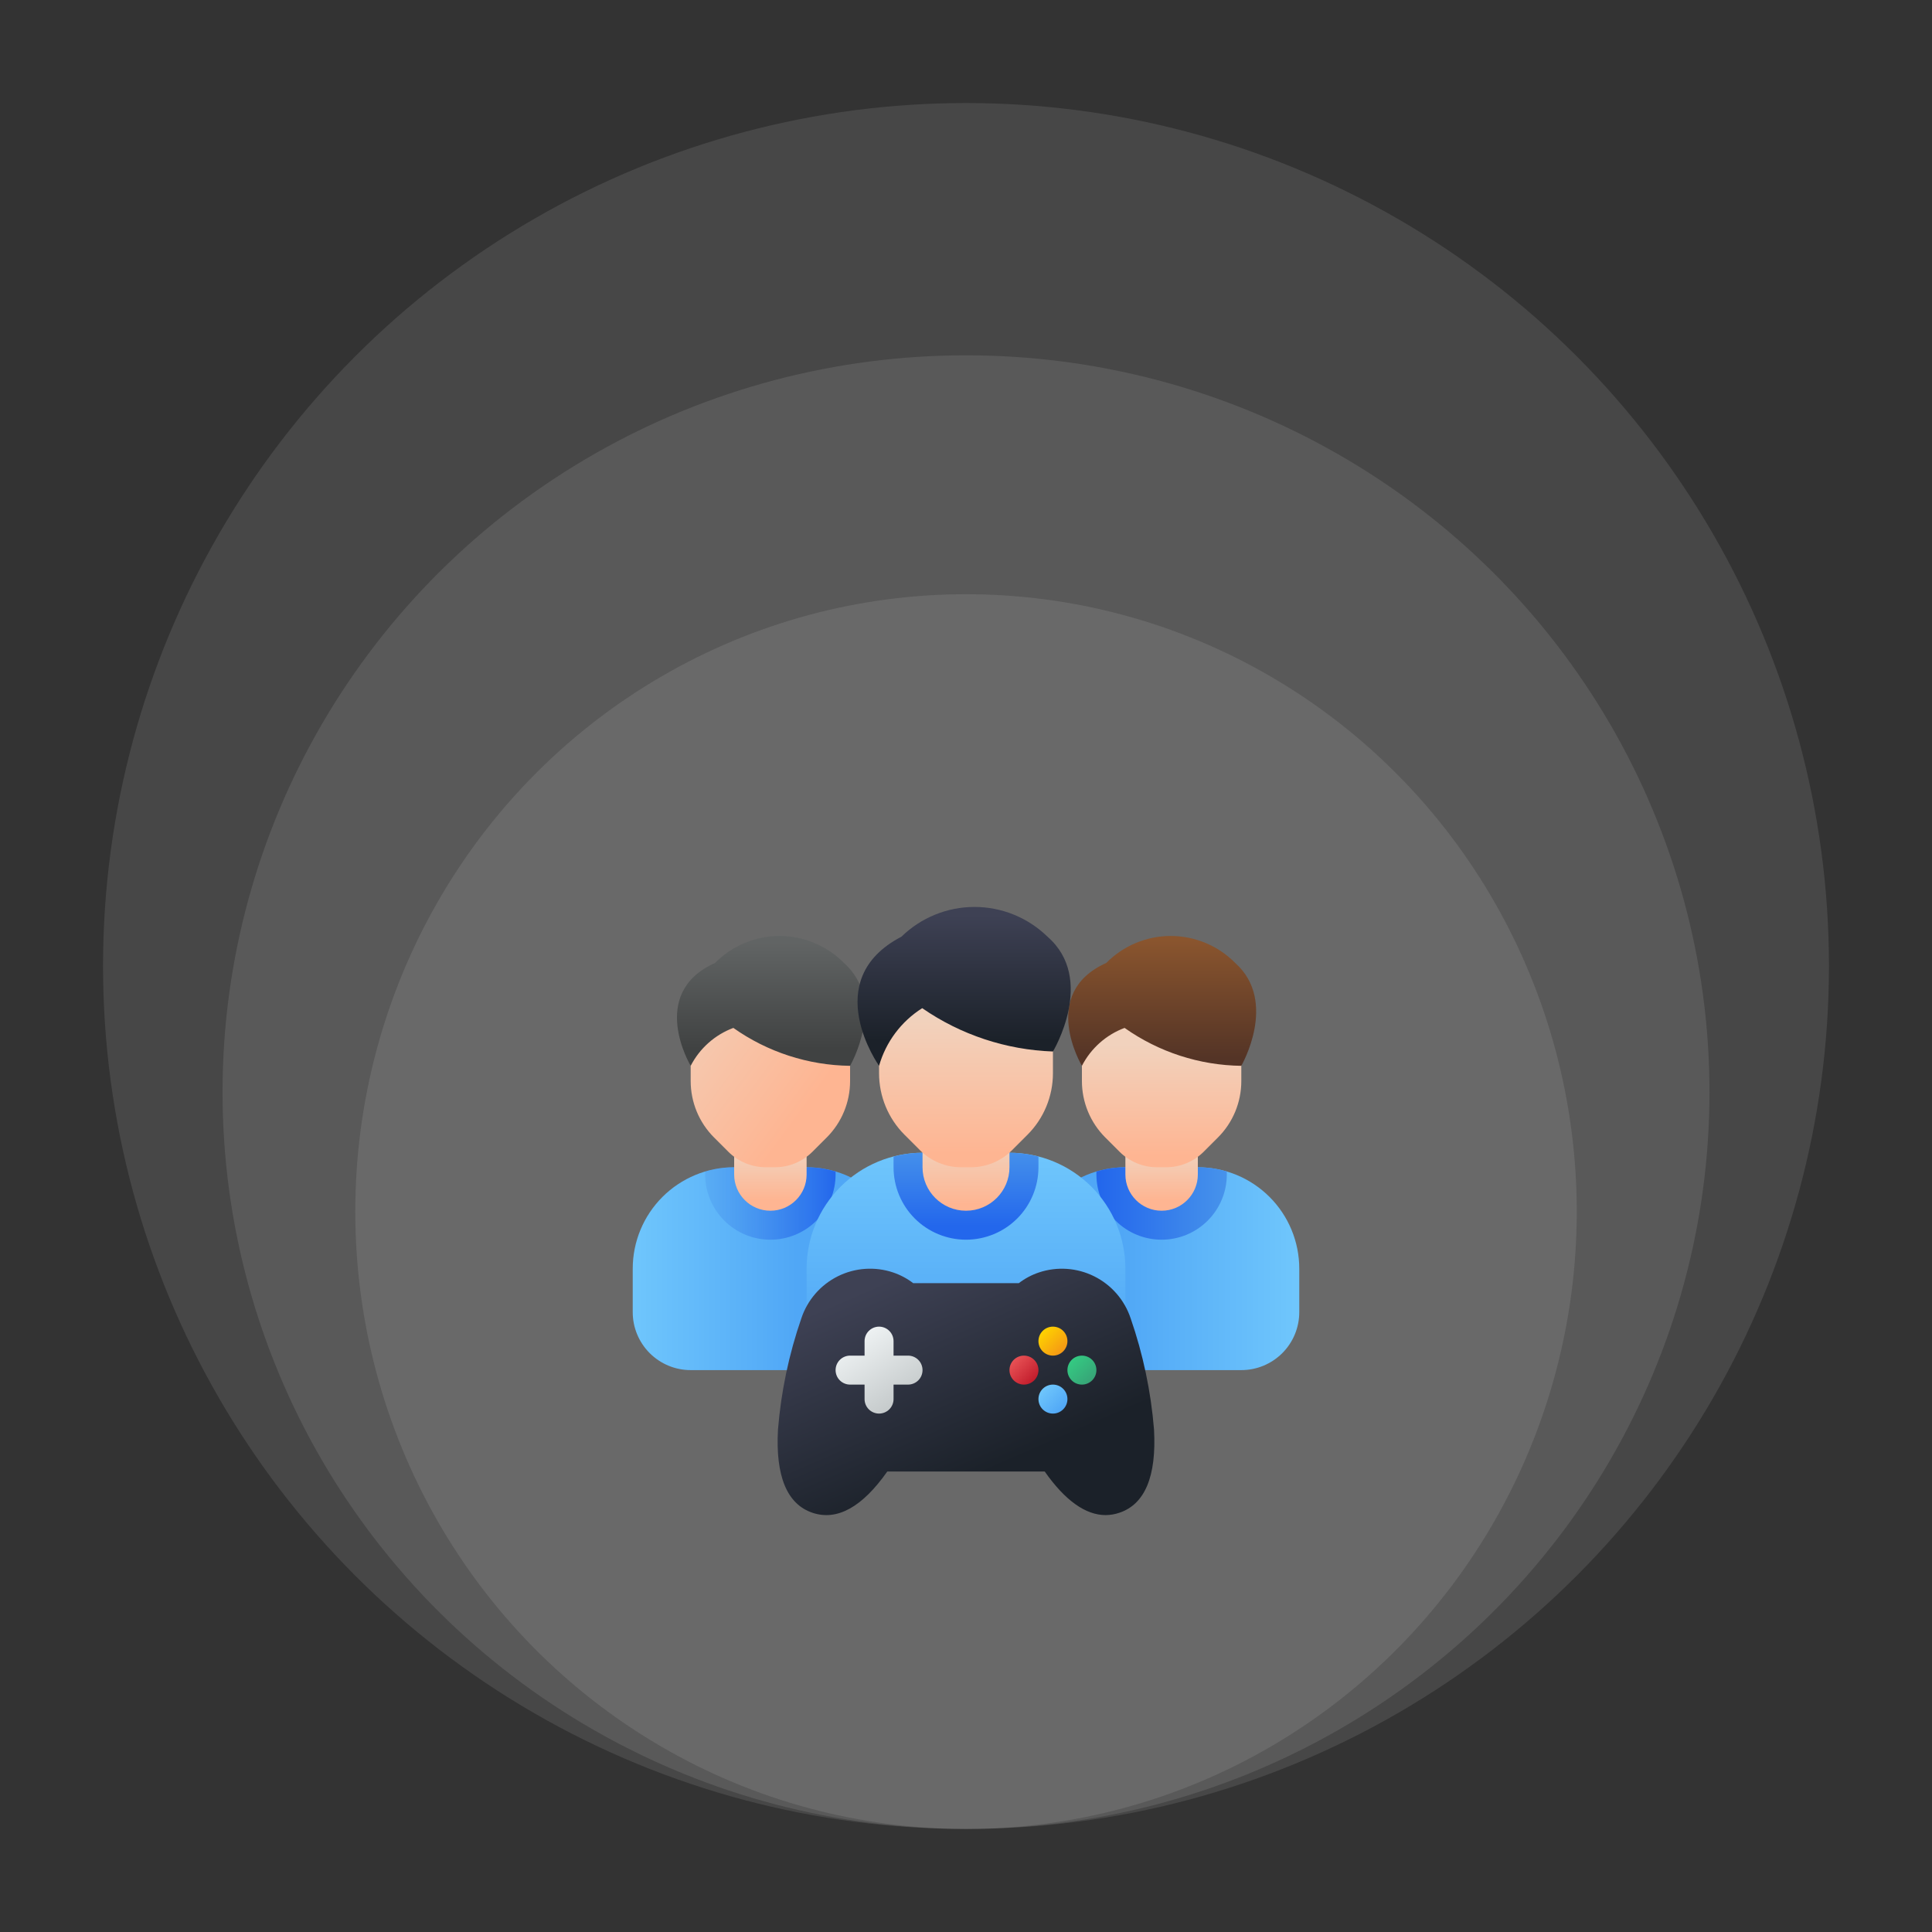 <svg xmlns="http://www.w3.org/2000/svg" width="150" height="150" viewBox="0 0 150 150" fill="none"><rect x="0" y="0" width="150" height="150" fill="#333333" stroke="none"/><ellipse cx="75.002" cy="94.067" rx="47.416" ry="47.931" fill="white" fill-opacity="0.1"></ellipse><ellipse cx="75.001" cy="84.794" rx="57.723" ry="57.208" fill="white" fill-opacity="0.1"></ellipse><ellipse cx="75" cy="75" rx="67" ry="67" fill="white" fill-opacity="0.1"></ellipse><path d="M53.625 106.375H66C67.194 106.375 68.338 105.901 69.182 105.057C70.026 104.213 70.5 103.068 70.5 101.875V98.5C70.5 96.411 69.67 94.408 68.194 92.931C66.717 91.455 64.714 90.625 62.625 90.625H57C54.911 90.625 52.908 91.455 51.431 92.931C49.955 94.408 49.125 96.411 49.125 98.5V101.875C49.125 103.068 49.599 104.213 50.443 105.057C51.287 105.901 52.431 106.375 53.625 106.375Z" fill="url(#paint0_linear_286_252)"></path><path d="M62.625 90.625H57C56.238 90.626 55.48 90.737 54.75 90.956V91.188C54.75 92.53 55.283 93.818 56.233 94.767C57.182 95.717 58.47 96.25 59.812 96.25C61.155 96.25 62.443 95.717 63.392 94.767C64.342 93.818 64.875 92.53 64.875 91.188V90.956C64.145 90.737 63.387 90.626 62.625 90.625Z" fill="url(#paint1_linear_286_252)"></path><path d="M62.625 87.812C62.625 86.259 61.366 85 59.812 85C58.259 85 57 86.259 57 87.812V91.188C57 92.741 58.259 94 59.812 94C61.366 94 62.625 92.741 62.625 91.188V87.812Z" fill="url(#paint2_linear_286_252)"></path><path d="M59.812 76.188C58.172 76.188 56.598 76.84 55.437 78C54.277 79.161 53.625 80.734 53.625 82.376V83.937C53.625 85.578 54.277 87.152 55.437 88.312L56.542 89.417C56.925 89.8 57.38 90.104 57.88 90.311C58.38 90.519 58.916 90.625 59.458 90.625H60.167C60.709 90.625 61.245 90.519 61.745 90.311C62.245 90.104 62.7 89.8 63.083 89.417L64.188 88.312C65.348 87.152 66 85.578 66 83.937V82.376C66 80.734 65.348 79.161 64.188 78C63.027 76.84 61.453 76.188 59.812 76.188Z" fill="url(#paint3_linear_286_252)"></path><path d="M53.625 82.75C53.625 82.75 50.25 77.125 55.514 74.763C56.168 74.1 56.948 73.573 57.807 73.214C58.666 72.855 59.589 72.669 60.52 72.669C61.452 72.669 62.374 72.855 63.233 73.214C64.093 73.573 64.872 74.1 65.526 74.763C68.886 77.76 66 82.75 66 82.75C62.751 82.709 59.59 81.683 56.937 79.806C55.505 80.342 54.325 81.391 53.625 82.75Z" fill="url(#paint4_linear_286_252)"></path><path d="M84 106.375H96.375C97.569 106.375 98.713 105.901 99.557 105.057C100.401 104.213 100.875 103.068 100.875 101.875V98.5C100.875 96.411 100.045 94.408 98.569 92.931C97.092 91.455 95.089 90.625 93 90.625H87.375C85.286 90.625 83.283 91.455 81.806 92.931C80.33 94.408 79.5 96.411 79.5 98.5V101.875C79.5 103.068 79.974 104.213 80.818 105.057C81.662 105.901 82.806 106.375 84 106.375Z" fill="url(#paint5_linear_286_252)"></path><path d="M93 90.625H87.375C86.613 90.626 85.855 90.737 85.125 90.956V91.188C85.125 92.53 85.658 93.818 86.608 94.767C87.557 95.717 88.845 96.25 90.188 96.25C91.53 96.25 92.818 95.717 93.767 94.767C94.717 93.818 95.25 92.53 95.25 91.188V90.956C94.52 90.737 93.762 90.626 93 90.625Z" fill="url(#paint6_linear_286_252)"></path><path d="M93 87.812C93 86.259 91.741 85 90.188 85C88.634 85 87.375 86.259 87.375 87.812V91.188C87.375 92.741 88.634 94 90.188 94C91.741 94 93 92.741 93 91.188V87.812Z" fill="url(#paint7_linear_286_252)"></path><path d="M90.188 76.188C88.546 76.188 86.973 76.84 85.812 78C84.652 79.161 84 80.734 84 82.376V83.937C84 85.578 84.652 87.152 85.812 88.312L86.917 89.417C87.3 89.8 87.754 90.104 88.255 90.311C88.755 90.519 89.291 90.625 89.833 90.625H90.542C91.084 90.625 91.62 90.519 92.12 90.311C92.621 90.104 93.075 89.8 93.458 89.417L94.563 88.312C95.723 87.152 96.375 85.578 96.375 83.937V82.376C96.375 80.734 95.723 79.161 94.563 78C93.402 76.84 91.829 76.188 90.188 76.188Z" fill="url(#paint8_linear_286_252)"></path><path d="M84 82.75C84 82.75 80.625 77.125 85.889 74.763C86.543 74.1 87.323 73.573 88.182 73.214C89.041 72.855 89.964 72.669 90.895 72.669C91.827 72.669 92.749 72.855 93.608 73.214C94.468 73.573 95.247 74.1 95.901 74.763C99.261 77.76 96.375 82.75 96.375 82.75C93.126 82.709 89.965 81.683 87.312 79.806C85.88 80.342 84.7 81.391 84 82.75Z" fill="url(#paint9_linear_286_252)"></path><path d="M78.375 89.5H71.625C69.238 89.5 66.949 90.448 65.261 92.136C63.573 93.824 62.625 96.113 62.625 98.5V104.125C62.625 105.318 63.099 106.463 63.943 107.307C64.787 108.151 65.931 108.625 67.125 108.625H82.875C84.069 108.625 85.213 108.151 86.057 107.307C86.901 106.463 87.375 105.318 87.375 104.125V98.5C87.375 96.113 86.427 93.824 84.739 92.136C83.051 90.448 80.762 89.5 78.375 89.5Z" fill="url(#paint10_linear_286_252)"></path><path d="M78.375 89.5H71.625C70.866 89.503 70.109 89.602 69.375 89.795V90.625C69.375 92.117 69.968 93.548 71.022 94.603C72.077 95.657 73.508 96.25 75 96.25C76.492 96.25 77.923 95.657 78.978 94.603C80.032 93.548 80.625 92.117 80.625 90.625V89.795C79.891 89.602 79.134 89.503 78.375 89.5Z" fill="url(#paint11_linear_286_252)"></path><path d="M78.375 88.375C78.375 86.511 76.864 85 75 85C73.136 85 71.625 86.511 71.625 88.375V90.625C71.625 92.489 73.136 94 75 94C76.864 94 78.375 92.489 78.375 90.625V88.375Z" fill="url(#paint12_linear_286_252)"></path><path d="M75 74.875C73.21 74.875 71.493 75.586 70.227 76.852C68.961 78.118 68.25 79.835 68.25 81.625V83.329C68.25 85.119 68.961 86.836 70.227 88.102L71.431 89.306C71.849 89.725 72.346 90.056 72.892 90.282C73.438 90.509 74.023 90.625 74.614 90.625H75.386C75.977 90.625 76.562 90.509 77.108 90.282C77.654 90.056 78.151 89.725 78.569 89.306L79.773 88.102C81.039 86.836 81.75 85.119 81.75 83.329V81.625C81.75 79.835 81.039 78.118 79.773 76.852C78.507 75.586 76.79 74.875 75 74.875Z" fill="url(#paint13_linear_286_252)"></path><path d="M68.251 82.75C68.251 82.75 63.511 76.092 69.99 72.722C71.506 71.243 73.54 70.415 75.657 70.415C77.775 70.415 79.809 71.243 81.325 72.722C85.126 76.022 81.751 81.638 81.751 81.638C78.115 81.51 74.593 80.342 71.601 78.274C69.971 79.302 68.778 80.896 68.251 82.75Z" fill="url(#paint14_linear_286_252)"></path><path d="M85.844 117.632C84.281 117.632 82.694 116.499 81.112 114.249H68.888C66.942 117.014 64.993 118.092 63.088 117.454C61.105 116.79 60.202 114.616 60.402 110.993C60.641 108.043 61.253 105.134 62.222 102.337C62.697 100.924 63.713 99.756 65.048 99.091C66.383 98.426 67.927 98.319 69.341 98.793C69.904 98.983 70.431 99.264 70.902 99.625H79.099C79.57 99.264 80.097 98.983 80.659 98.794C82.073 98.32 83.617 98.428 84.952 99.092C86.287 99.757 87.304 100.925 87.778 102.339C88.747 105.133 89.359 108.039 89.598 110.988C89.799 114.61 88.895 116.785 86.913 117.448C86.569 117.567 86.208 117.629 85.844 117.632Z" fill="url(#paint15_linear_286_252)"></path><path d="M81.75 105.25C82.371 105.25 82.875 104.746 82.875 104.125C82.875 103.504 82.371 103 81.75 103C81.129 103 80.625 103.504 80.625 104.125C80.625 104.746 81.129 105.25 81.75 105.25Z" fill="url(#paint16_linear_286_252)"></path><path d="M81.75 109.75C82.371 109.75 82.875 109.246 82.875 108.625C82.875 108.004 82.371 107.5 81.75 107.5C81.129 107.5 80.625 108.004 80.625 108.625C80.625 109.246 81.129 109.75 81.75 109.75Z" fill="url(#paint17_linear_286_252)"></path><path d="M84 107.5C84.621 107.5 85.125 106.996 85.125 106.375C85.125 105.754 84.621 105.25 84 105.25C83.379 105.25 82.875 105.754 82.875 106.375C82.875 106.996 83.379 107.5 84 107.5Z" fill="url(#paint18_linear_286_252)"></path><path d="M79.5 107.5C80.121 107.5 80.625 106.996 80.625 106.375C80.625 105.754 80.121 105.25 79.5 105.25C78.879 105.25 78.375 105.754 78.375 106.375C78.375 106.996 78.879 107.5 79.5 107.5Z" fill="url(#paint19_linear_286_252)"></path><path d="M70.5 105.25H69.375V104.125C69.375 103.827 69.257 103.54 69.046 103.33C68.835 103.119 68.548 103 68.25 103C67.952 103 67.665 103.119 67.454 103.33C67.243 103.54 67.125 103.827 67.125 104.125V105.25H66C65.702 105.25 65.415 105.369 65.204 105.58C64.993 105.79 64.875 106.077 64.875 106.375C64.875 106.673 64.993 106.96 65.204 107.17C65.415 107.381 65.702 107.5 66 107.5H67.125V108.625C67.125 108.923 67.243 109.21 67.454 109.42C67.665 109.631 67.952 109.75 68.25 109.75C68.548 109.75 68.835 109.631 69.046 109.42C69.257 109.21 69.375 108.923 69.375 108.625V107.5H70.5C70.798 107.5 71.085 107.381 71.296 107.17C71.507 106.96 71.625 106.673 71.625 106.375C71.625 106.077 71.507 105.79 71.296 105.58C71.085 105.369 70.798 105.25 70.5 105.25Z" fill="url(#paint20_linear_286_252)"></path><defs><linearGradient id="paint0_linear_286_252" x1="49.125" y1="98.5" x2="61.866" y2="98.5" gradientUnits="userSpaceOnUse"><stop stop-color="#6FC6FC"></stop><stop offset="1" stop-color="#50A7F6"></stop></linearGradient><linearGradient id="paint1_linear_286_252" x1="54.75" y1="93.438" x2="64.875" y2="93.438" gradientUnits="userSpaceOnUse"><stop stop-color="#4793EB" stop-opacity="0.3"></stop><stop offset="1" stop-color="#2367EC"></stop></linearGradient><linearGradient id="paint2_linear_286_252" x1="59.812" y1="89.5" x2="59.812" y2="93.141" gradientUnits="userSpaceOnUse"><stop stop-color="#F1D2BD"></stop><stop offset="1" stop-color="#FEB592"></stop></linearGradient><linearGradient id="paint3_linear_286_252" x1="48" y1="81.063" x2="59.812" y2="89.749" gradientUnits="userSpaceOnUse"><stop stop-color="#F1D2BD"></stop><stop offset="1" stop-color="#FEB592"></stop></linearGradient><linearGradient id="paint4_linear_286_252" x1="59.856" y1="73.228" x2="59.856" y2="81.428" gradientUnits="userSpaceOnUse"><stop stop-color="#616464"></stop><stop offset="1" stop-color="#404242"></stop></linearGradient><linearGradient id="paint5_linear_286_252" x1="100.514" y1="98.5" x2="87.072" y2="98.5" gradientUnits="userSpaceOnUse"><stop stop-color="#6FC6FC"></stop><stop offset="1" stop-color="#50A7F6"></stop></linearGradient><linearGradient id="paint6_linear_286_252" x1="95.301" y1="93.438" x2="85.401" y2="93.438" gradientUnits="userSpaceOnUse"><stop stop-color="#4793EB"></stop><stop offset="1" stop-color="#2367EC"></stop></linearGradient><linearGradient id="paint7_linear_286_252" x1="90.188" y1="89.5" x2="90.188" y2="93.141" gradientUnits="userSpaceOnUse"><stop stop-color="#F1D2BD"></stop><stop offset="1" stop-color="#FEB592"></stop></linearGradient><linearGradient id="paint8_linear_286_252" x1="90.188" y1="81.063" x2="90.188" y2="89.749" gradientUnits="userSpaceOnUse"><stop stop-color="#F1D2BD"></stop><stop offset="1" stop-color="#FEB592"></stop></linearGradient><linearGradient id="paint9_linear_286_252" x1="90.231" y1="72.986" x2="90.231" y2="82.16" gradientUnits="userSpaceOnUse"><stop stop-color="#8A552E"></stop><stop offset="1" stop-color="#543426"></stop></linearGradient><linearGradient id="paint10_linear_286_252" x1="75" y1="89.5" x2="75" y2="104.477" gradientUnits="userSpaceOnUse"><stop stop-color="#6FC6FC"></stop><stop offset="1" stop-color="#50A7F6"></stop></linearGradient><linearGradient id="paint11_linear_286_252" x1="75" y1="89.017" x2="75" y2="95.165" gradientUnits="userSpaceOnUse"><stop stop-color="#4793EB"></stop><stop offset="1" stop-color="#2367EC"></stop></linearGradient><linearGradient id="paint12_linear_286_252" x1="75" y1="88.777" x2="75" y2="93.503" gradientUnits="userSpaceOnUse"><stop stop-color="#F1D2BD"></stop><stop offset="1" stop-color="#FEB592"></stop></linearGradient><linearGradient id="paint13_linear_286_252" x1="75" y1="79.014" x2="75" y2="89.592" gradientUnits="userSpaceOnUse"><stop stop-color="#F1D2BD"></stop><stop offset="1" stop-color="#FEB592"></stop></linearGradient><linearGradient id="paint14_linear_286_252" x1="74.855" y1="71.058" x2="74.855" y2="80.833" gradientUnits="userSpaceOnUse"><stop stop-color="#3E4154"></stop><stop offset="1" stop-color="#1B2129"></stop></linearGradient><linearGradient id="paint15_linear_286_252" x1="70.025" y1="98.869" x2="76.715" y2="114.238" gradientUnits="userSpaceOnUse"><stop stop-color="#3E4154"></stop><stop offset="1" stop-color="#1B2129"></stop></linearGradient><linearGradient id="paint16_linear_286_252" x1="80.955" y1="103.33" x2="82.545" y2="104.92" gradientUnits="userSpaceOnUse"><stop stop-color="#FED200"></stop><stop offset="1" stop-color="#F59815"></stop></linearGradient><linearGradient id="paint17_linear_286_252" x1="80.955" y1="107.83" x2="82.545" y2="109.42" gradientUnits="userSpaceOnUse"><stop stop-color="#6FC6FC"></stop><stop offset="1" stop-color="#50A7F6"></stop></linearGradient><linearGradient id="paint18_linear_286_252" x1="83.205" y1="105.58" x2="84.795" y2="107.17" gradientUnits="userSpaceOnUse"><stop stop-color="#34CA82"></stop><stop offset="1" stop-color="#37A477"></stop></linearGradient><linearGradient id="paint19_linear_286_252" x1="78.705" y1="105.58" x2="80.295" y2="107.17" gradientUnits="userSpaceOnUse"><stop stop-color="#E85155"></stop><stop offset="1" stop-color="#C21D2C"></stop></linearGradient><linearGradient id="paint20_linear_286_252" x1="66.596" y1="103.894" x2="69.851" y2="108.777" gradientUnits="userSpaceOnUse"><stop stop-color="#EDF1F2"></stop><stop offset="1" stop-color="#C6CBCC"></stop></linearGradient></defs></svg>